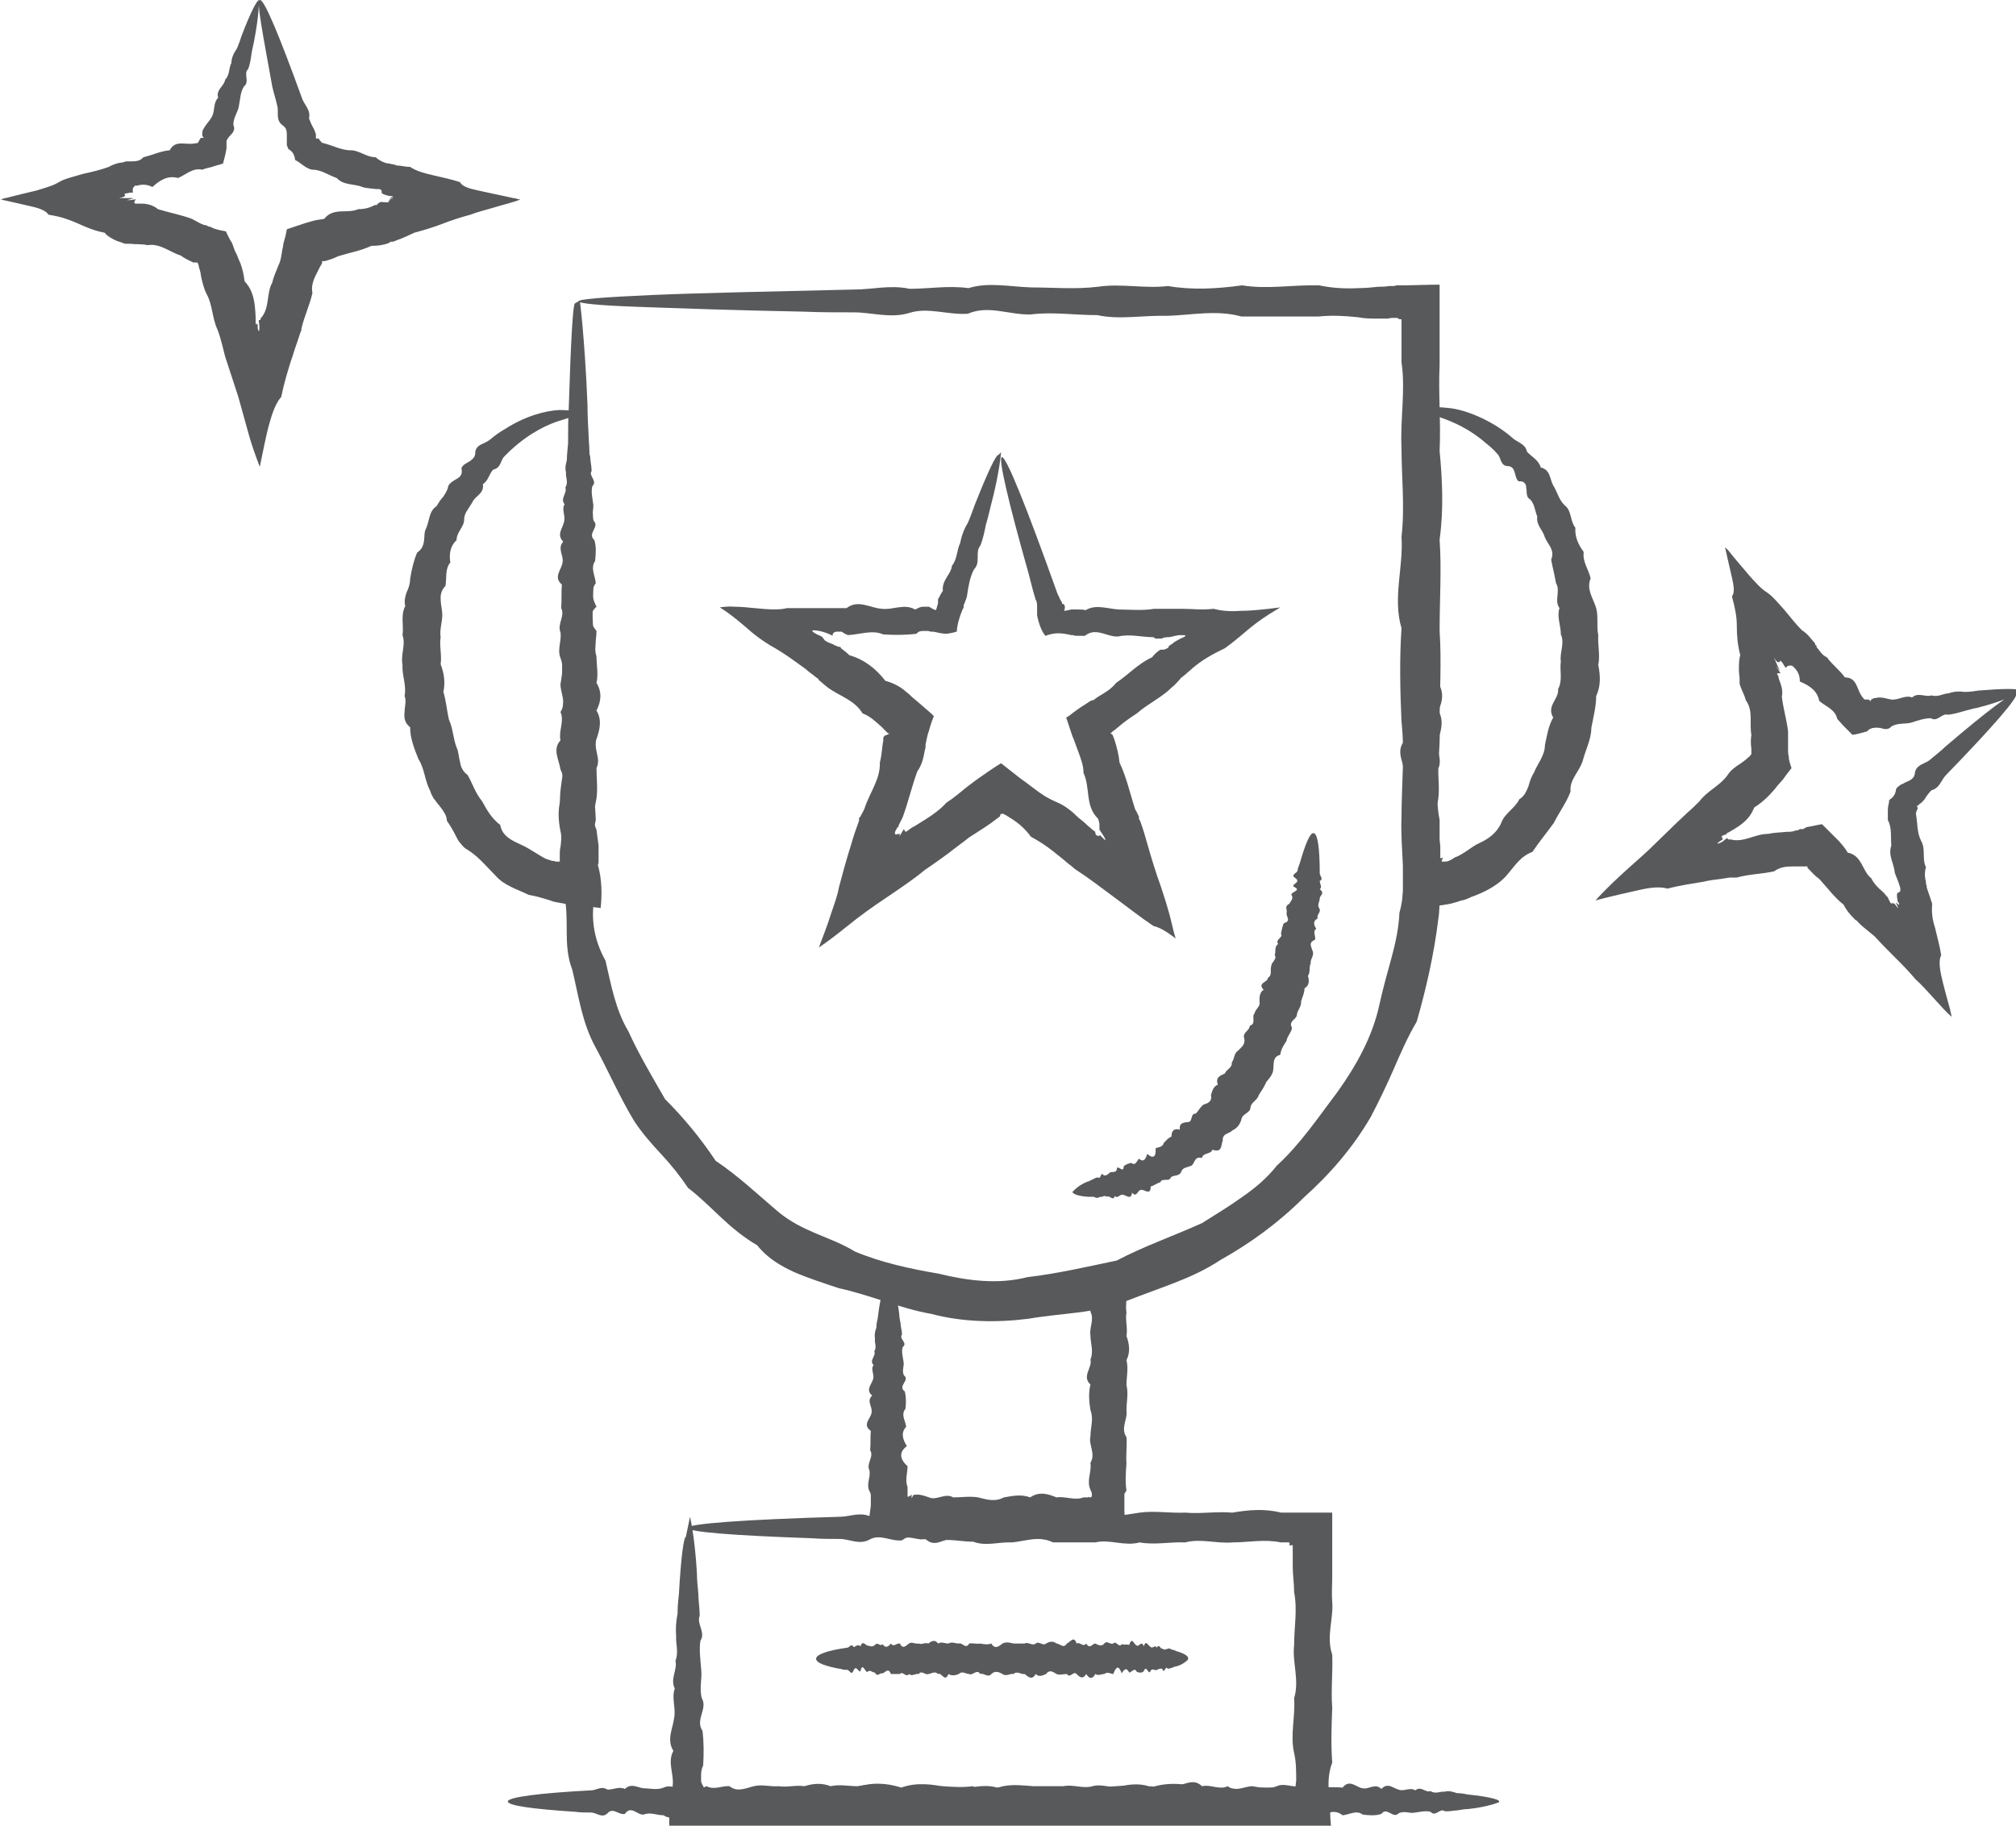 <?xml version="1.0" encoding="UTF-8"?>
<svg xmlns="http://www.w3.org/2000/svg" id="uuid-dc5ec213-2acf-4897-b2b6-bda96b257dcb" data-name="Layer 2" viewBox="0 0 29.1 26.36">
  <g id="uuid-d3b17d3d-fa4e-4a57-8d50-590a4415a530" data-name="Layer 1">
    <g>
      <path d="M8.37,4.34s.07.53.11,1.5c0,.16.01.33.02.52.01.19.02.38.02.59-.05.21.09.43.02.66-.02.23,0,.47.02.72.02.25-.03.51.01.79.09.27-.1.56.01.85.03.29.02.59.01.91-.07.31,0,.63.01.96-.04.17-.05.33-.05.5,0,.17.03.34.06.51-.1.34-.05.7.13,1.02.08.34.14.7.33,1.02.15.33.34.65.53.98.27.27.51.56.73.89.33.22.61.49.92.75.16.13.34.22.53.3.19.08.38.15.56.26.38.16.8.25,1.21.32.41.1.85.16,1.28.05.43-.05.86-.15,1.29-.24.4-.21.81-.35,1.23-.54.19-.12.39-.24.57-.37.19-.13.37-.28.51-.46.34-.31.6-.7.88-1.07.27-.38.5-.79.6-1.25.05-.23.11-.44.17-.66.06-.22.11-.44.12-.67.03-.11.05-.22.05-.34,0-.06,0-.11,0-.17,0-.06,0-.12,0-.17-.01-.23-.03-.47-.02-.7,0-.46.05-.92,0-1.38-.02-.45-.03-.91,0-1.35-.13-.44.03-.88,0-1.32.05-.43,0-.86,0-1.28-.02-.42.06-.84,0-1.24,0-.15,0-.3,0-.45v-.11s0-.02,0-.02c0-.01,0-.03,0-.04-.02,0-.04,0-.06-.02h0s-.02,0-.02,0h-.04s-.05,0-.07.01c-.05,0-.1,0-.15,0-.1,0-.19,0-.29-.02-.19-.02-.38-.03-.57-.01-.38,0-.75,0-1.11,0-.36-.1-.72-.02-1.07-.01-.35-.01-.69.06-1.01-.01-.33,0-.65-.05-.96-.01-.31.01-.61-.14-.91-.01-.29.02-.58-.1-.85-.01-.27.08-.54-.01-.79-.01-.25,0-.49,0-.72-.01-1.04-.02-1.85-.05-2.41-.07-.56-.02-.85-.05-.85-.08,0-.03.37-.06,1.05-.09.68-.03,1.68-.05,2.94-.08.25,0,.51-.07.79-.01.27,0,.56-.05.85-.01.29-.09.59-.02.91-.01.31,0,.63.03.96-.01.33-.05.67.03,1.01-.01.35.06.7.04,1.07-.01.36.06.73-.01,1.11,0,.19.04.38.05.57.04.1,0,.19-.01.29-.02.05,0,.1,0,.15-.01h.07s.04-.01.04-.01h.02s.03,0,.03,0c.19,0,.38-.01.57-.01,0,.13,0,.26,0,.4,0,.1,0,.21,0,.31,0,.15,0,.3,0,.45-.02.41.02.82,0,1.24.04.42.06.85,0,1.28.03.43,0,.87,0,1.32.03.44,0,.89,0,1.35.02.46-.09.92,0,1.38,0,.23,0,.47,0,.7v.18s0,.19,0,.19c0,.12,0,.25-.02.37-.06.49-.17.98-.31,1.47-.13.22-.23.45-.33.68-.1.23-.21.46-.33.69-.26.45-.6.84-.97,1.17-.36.36-.77.66-1.2.9-.21.14-.43.24-.66.33-.23.09-.46.17-.69.26-.23.09-.47.14-.71.17-.24.03-.48.05-.71.09-.47.06-.96.05-1.41-.07-.23-.04-.45-.11-.67-.18-.22-.07-.43-.14-.66-.19-.21-.07-.43-.14-.64-.23-.2-.09-.4-.21-.54-.39-.19-.11-.36-.25-.52-.4-.16-.15-.31-.3-.48-.43-.12-.18-.25-.34-.39-.49-.14-.15-.28-.31-.39-.48-.21-.35-.37-.72-.56-1.07-.19-.35-.24-.74-.33-1.11-.07-.18-.08-.37-.08-.55,0-.19,0-.37-.04-.55,0-.18,0-.35,0-.52,0-.17,0-.34,0-.5-.13-.33,0-.65.01-.96.02-.31-.08-.61.01-.91-.1-.29-.01-.58.01-.85.03-.27-.04-.53.01-.79-.07-.25.04-.49.01-.72.04-.23,0-.45,0-.66-.02-.21-.01-.4.01-.59,0-.19,0-.36.01-.52.03-.97.06-1.5.09-1.5Z" style="fill: #58595b;"></path>
      <path d="M20.54,5.93s.07.18.1.5c0,.05.01.11.02.17,0,.06.02.13.02.2-.05.07.09.14.01.22-.02.08,0,.16.01.24.02.08-.03.17.01.26.09.09-.1.18.01.28.03.1.02.2.01.3-.07.1,0,.21.01.32-.08.11-.05.22.01.34-.12.11-.1.23.01.35,0,.12-.04.24,0,.37,0,.13.03.25,0,.38.08.13.07.26,0,.4.08.13.05.27,0,.41-.05.14.07.28,0,.43,0,.14.02.29,0,.44-.03.15-.07.3,0,.45.01.08.02.15.03.23,0,.04,0,.08,0,.11,0,.02,0,.04,0,.06,0,0,0,0,0,0h0s0,0,0,0h0c.06,0,.06-.02.04,0-.01.01-.02.03-.02.05.01,0,.02,0,.04,0,0,0,0,0,.01,0,.01,0,.03,0,.05-.01.03-.01.06-.03.09-.05.06-.02.12-.06.18-.1.06-.04.11-.08.18-.11.13-.06.25-.15.31-.29.05-.14.2-.21.26-.34.07-.04.1-.11.13-.18.02-.07.04-.14.08-.2.05-.13.16-.25.16-.4.03-.14.05-.28.12-.4-.05-.08-.03-.15,0-.21.03-.06.08-.13.07-.2.07-.13.02-.27.04-.4-.02-.13.06-.26,0-.39,0-.13-.06-.25-.02-.38-.08-.11.02-.25-.05-.36-.02-.12-.05-.23-.07-.34.06-.14-.05-.22-.09-.32-.03-.11-.13-.18-.11-.3-.04-.1-.04-.21-.13-.27-.03-.04-.02-.1-.03-.15,0-.05-.03-.1-.11-.09-.07-.06-.03-.21-.15-.22-.12,0-.1-.13-.16-.18-.05-.06-.11-.11-.16-.15-.24-.21-.48-.31-.65-.37-.17-.06-.27-.07-.27-.1,0-.03.12-.07.37-.04.12.01.27.05.43.12.16.07.34.17.51.32.07.06.18.08.2.19.06.07.17.12.2.23.14.03.13.17.18.26.06.09.08.21.17.29.1.08.07.22.15.32-.01.13.04.24.12.35-.02.14.07.25.1.38-.06.15.02.26.07.4.05.13.01.28.04.42-.01.14.03.29,0,.43.03.15.04.3-.03.45,0,.15-.04.3-.07.46,0,.16-.08.31-.12.46-.02.08-.07.15-.11.22-.04.07-.08.14-.07.24-.06.16-.16.29-.24.45-.1.14-.21.27-.31.42-.19.07-.27.23-.4.37-.13.13-.31.22-.48.28-.04.02-.09.04-.13.05-.02,0-.04.01-.07.02-.04.01-.07.02-.11.03-.15.03-.29.04-.42.04-.05,0-.1,0-.14.01-.05,0-.1,0-.13,0,0-.1.01-.21.02-.3,0-.1,0-.19,0-.28,0-.02,0-.04,0-.05,0-.02,0-.03,0-.05,0-.02,0-.04,0-.06,0-.04,0-.08.01-.11.01-.08.02-.15,0-.23-.03-.15-.04-.3,0-.45,0-.15.08-.29,0-.44-.02-.14-.12-.29,0-.43-.03-.14.06-.28,0-.41.1-.14,0-.27,0-.4.02-.13.05-.26,0-.38-.04-.13.03-.25,0-.37-.05-.12.07-.24.01-.35.01-.12,0-.23.01-.34-.13-.11,0-.22.01-.32.02-.1-.08-.2.01-.3-.1-.1-.01-.19.01-.28.03-.09-.04-.18.01-.26-.07-.08.04-.16.01-.24.05-.08,0-.15.01-.22-.02-.07,0-.13.02-.2,0-.06.01-.12.02-.17.03-.32.07-.5.1-.5Z" style="fill: #58595b;"></path>
      <path d="M12.88,18.56s.07.14.1.41c0,.04.01.09.02.14,0,.05.02.1.02.16-.05.06.09.12.01.18-.02.06,0,.13.01.2.02.07-.03.14.01.21.09.07-.1.15.01.23.02.08.02.16.01.25-.07.09,0,.17.01.26-.08.09-.05.18.01.28-.12.09-.1.19.01.29,0,.1-.04.2,0,.3,0,.03,0,.05,0,.08h0s0,.01,0,.01h0s0,.01,0,.01c0,.01,0,.02,0,.04.03,0,.04-.02.05-.02.03-.02,0,0,.01.04.03-.04,0-.05.08-.05.06,0,.11.02.17.04.11.05.23-.07.35,0,.12,0,.24-.02.36,0,.12.03.24.07.37,0,.12-.02.25-.05.38,0,.13-.09.26-.05.38,0,.13-.02.26.05.39,0,.02,0,.03,0,.05,0,0,0,0,0,.01,0,0,0,0,0,0,0,0,0,0-.01.03,0h0s.03,0,.03-.02c0,0,0-.02,0-.02,0,0,0,0,0,0v-.02s-.01-.03-.02-.05c-.06-.13.02-.26,0-.39.08-.13-.03-.26,0-.38,0-.13.05-.25,0-.38-.02-.12-.03-.25,0-.37-.13-.12.03-.24,0-.36.05-.12,0-.23,0-.35-.02-.11.06-.23,0-.34.01-.11-.04-.22,0-.33,0-.01-.01-.02-.01-.03.09.09.17.17.26.26-.05.01-.1,0-.14-.02-.01,0-.02,0-.04,0h-.02s-.01,0-.01,0c0,0,0,0,0,0,0,0,0,0-.01.01-.11.02-.21.05-.31.05-.12-.08-.2.01-.3.03-.1,0-.19.07-.29.02-.09,0-.19-.04-.27,0-.09.02-.17-.14-.25,0-.08.02-.16-.11-.24-.02-.08.08-.15-.02-.22-.03-.07-.01-.14-.02-.2-.03-.14-.03-.27-.06-.38-.09-.05-.02-.1-.03-.15-.05-.04-.01-.09-.03-.11-.04-.04,0-.07-.01-.09-.02-.03,0-.05-.01-.07-.02-.04-.01-.06-.03-.06-.04,0-.02.02-.03.07-.04.02,0,.05-.01.09-.02.02,0,.03,0,.06-.01.01,0,.03,0,.04,0,.01,0,.03,0,.04,0,.09,0,.2.02.34.02.13,0,.28.02.45.02.07,0,.14-.06.21,0,.07,0,.15-.05.22,0,.08-.09.16-.02.24-.02.08,0,.17.02.25-.02.08-.06.18.01.26-.04.1.04.19.02.28-.05.1.04.19-.05.28-.07,0,0,.04.01.06.01.02,0,.04,0,.06.01h.02s.01,0,.02,0c.01,0,.02,0,.04,0,.05,0,.09-.02.14-.04l.14-.05.1.3v.03c.04.11,0,.22.02.33-.02.11.02.22,0,.34.04.11.06.23,0,.35.03.12,0,.24,0,.36.03.12,0,.24,0,.37.02.12-.09.25,0,.38.01.13-.01.25,0,.38-.01.13-.02.26,0,.39-.01.02-.02.03-.03.05,0,0,0,.02,0,.02,0,.02,0,.03,0,.04,0,.06,0,.11,0,.17,0,.12.03.25.05.39v.02c-.11.01-.23.01-.36.01-.06,0-.12,0-.19,0h-.09s-.05,0-.05,0c-.13,0-.26,0-.39,0-.13.03-.26-.04-.38,0-.13.04-.25-.04-.38,0-.12.03-.25.04-.37,0-.12,0-.24-.08-.36,0-.12.02-.23.12-.35,0-.13.03-.19-.06-.43,0-.06-.03-.11-.04-.17-.04-.06,0-.13,0-.2.02,0-.05-.02-.11-.02-.17,0-.1.02-.2.03-.29,0-.02,0-.04,0-.07v-.05s0-.01,0-.01c0-.03,0-.05-.02-.08-.05-.1.02-.2,0-.3-.05-.1.07-.2.01-.29.01-.09,0-.19.01-.28-.13-.09,0-.18.01-.26.02-.09-.08-.17.01-.25-.1-.08-.01-.16.01-.23.03-.07-.04-.15.01-.21-.07-.07.04-.13.01-.2.04-.06,0-.12.01-.18-.01-.06,0-.11.02-.16,0-.05.01-.1.02-.14.03-.26.07-.41.1-.41Z" style="fill: #58595b;"></path>
      <path d="M9.96,21.9s.07.29.1.82c0,.09.01.18.02.29,0,.1.02.21.02.32-.05.11.09.24.01.36-.02.13,0,.26.01.4.02.14-.03.28.01.43.09.15-.1.31.01.47.02.16.02.33.01.5-.02.04-.03.09-.03.13,0,.02,0,.04,0,.06,0,0,0,.01,0,.01h0s0,.02,0,.02c0,.04.03.07.04.1h0s.05.06.1.05c.01,0,.02,0,.04,0,.02,0,.05,0,.07-.01.05-.01.09-.02.14-.04.19.12.39.1.59,0,.2,0,.4.04.61,0,.21,0,.42-.03.64,0,.22-.08.44-.07.66,0,.22-.08.45-.05.68,0,.23.05.47-.07.7,0,.24,0,.48-.02.72,0,.24.03.49.07.74,0,.25-.02.5-.05.76,0,.26-.09.51-.05.77,0,.26-.01.52.05.79,0,.13,0,.27,0,.4,0,.09,0,.07,0,.08,0,0,0,.02,0,.03.01h0s.01-.01.02-.02c0-.02,0,0,.01-.09,0-.13,0-.27-.03-.4-.06-.26.02-.53,0-.79.08-.26-.03-.52,0-.77,0-.26.05-.51,0-.76,0-.13-.02-.25-.02-.37,0-.06,0-.12,0-.19,0-.03,0-.06,0-.09,0,0,0-.02,0-.02h0s0-.01,0-.01c-.05,0-.05.01-.05,0,0,0,.01-.02,0-.04,0,0,0,0,0,0,0,0,0,0,0,0h0s0,0-.01,0c-.04,0-.08,0-.11,0-.24-.05-.47,0-.7,0-.23.02-.46-.06-.68,0-.22-.01-.44.04-.66,0-.22.06-.43-.05-.64,0-.21,0-.41,0-.61,0-.2-.1-.39-.02-.59,0-.19-.01-.38.06-.56-.01-.18,0-.36-.05-.53-.01-.17.01-.34-.14-.5-.01-.16.02-.32-.1-.47-.01-.15.08-.29-.01-.43-.01-.14,0-.27,0-.4-.01-1.14-.04-1.79-.09-1.79-.15,0-.06.81-.12,2.19-.16.14,0,.28-.07.43-.01.15,0,.31-.05.47-.01.16-.09.33-.02.5-.01.17,0,.35.03.53-.01.18-.05.37.03.56-.01.19.06.39.04.59-.01.2.06.4-.01.61,0,.21.09.42.03.64,0,.22-.03.44.01.66,0,.22.02.45-.02.68,0,.23-.04.47-.06.7,0,.04,0,.08,0,.11,0h.04s.05,0,.05,0h.11c.14,0,.29,0,.43,0,0,.16,0,.33,0,.49,0,.05,0,.1,0,.15,0,.03,0,.06,0,.09,0,.06,0,.12,0,.19,0,.12-.01.25,0,.37.02.25-.09.5,0,.76.01.26-.02.51,0,.77-.01.26-.02.52,0,.79-.05.13-.06.27-.05.4,0,.1.01.2.02.31,0,.13.02.26.03.39h0c-.12,0-.25.01-.37.01-.12,0-.28,0-.32,0-.13,0-.27,0-.4-.02-.26,0-.53,0-.79,0-.26.03-.52-.04-.77,0-.26.04-.51-.04-.76,0-.25.03-.5.04-.74,0-.24,0-.49-.09-.72,0-.24.02-.47.12-.7,0-.23.03-.46-.06-.68,0-.22-.09-.44,0-.66,0-.22-.02-.43-.05-.64,0-.21.05-.41-.02-.61,0-.2.05-.39-.07-.59-.01-.05,0-.09,0-.14,0-.06,0-.12,0-.18,0-.15,0-.31,0-.45,0h0c-.03-.06-.05-.13-.05-.21,0-.08,0-.16,0-.24v-.06s.01-.03.01-.03h0s0-.02,0-.02c0-.02.01-.04.02-.06.01-.04.02-.09.02-.13.02-.17-.08-.34.01-.5-.1-.16-.01-.32.01-.47.03-.15-.04-.29.01-.43-.07-.14.04-.27.01-.4.05-.13,0-.25.01-.36-.01-.11,0-.22.02-.32,0-.1.01-.2.02-.29.03-.53.07-.82.1-.82Z" style="fill: #58595b;"></path>
      <path d="M15.5,17.19s.07-.08.2-.13c.02,0,.04-.02.07-.03.02-.01.05-.03.08-.03.04.04.04-.1.08-.03.03.01.06-.01.09-.04.03-.02.08.01.1-.04,0-.1.1.07.1-.05.03-.03.07-.04.11-.05.06.05.08-.03.11-.06.07.06.1,0,.12-.07.09.08.13.04.12-.08.04-.02.1-.01.12-.08.02-.02.04-.04.05-.05.02-.02.04-.03.06-.04,0-.09.04-.12.12-.1-.01-.1.05-.1.12-.11.07,0,.03-.13.11-.12.04-.04.06-.09.11-.13.06-.02.13-.04.11-.14.02-.06.03-.12.1-.15-.04-.1.03-.13.1-.16.02-.06.11-.08.1-.16.04-.05.03-.13.09-.17.05-.05.11-.09.09-.18-.03-.08.08-.11.08-.18.1-.03.02-.13.07-.18.01-.06.09-.1.07-.17,0-.06,0-.13.06-.17-.1-.1.07-.11.06-.17.07-.04.03-.12.05-.17,0-.06.09-.1.05-.16.02-.05-.01-.12.05-.16-.05-.07.08-.09.04-.15.01-.05.02-.1.04-.15.11-.03.04-.09.04-.14.02-.05-.04-.1.04-.14.02-.04.07-.08.03-.13,0-.05.16-.06.03-.12-.02-.04.11-.06.03-.12-.08-.05.02-.07.03-.11,0-.03.02-.07.03-.1.08-.28.15-.45.2-.44.06,0,.09.22.09.58,0,.04.06.08,0,.11,0,.04.04.09,0,.12.08.06,0,.09,0,.13,0,.05-.04.09-.01.14.04.06-.04.09-.02.15-.07.04-.06.09-.02.15-.06.04,0,.11-.02.16-.1.04-.05.1-.03.17.02.06-.04.11-.03.17-.03.05,0,.12-.04.18.02.07.02.14-.05.18,0,.07-.03.12-.05.19.01.07-.05.12-.06.19,0,.07-.13.09-.07.19-.01.07-.07.12-.08.19-.04.06-.08.12-.09.2-.11.03-.09.11-.1.2,0,.08-.06.14-.1.19-.03.07-.07.13-.11.19-.02.08-.11.1-.12.18,0,.08-.12.09-.13.17-.02.07-.06.13-.13.16-.04.05-.15.04-.14.15-.03.06,0,.18-.15.13-.02.07-.14.04-.15.12-.11-.03-.1.07-.15.11-.03.01-.06.02-.09.03-.03.01-.05.03-.06.06-.03.07-.11.04-.15.08-.02.07-.13,0-.15.07-.05.01-.09.05-.14.06,0,.14-.09.04-.14.05-.05,0-.06.12-.13.04-.01.11-.08.04-.13.03-.05-.01-.07.06-.12.02-.02.08-.08-.02-.11.01-.04-.03-.07.01-.1,0-.03.02-.06.02-.09,0-.03,0-.05,0-.08,0-.15-.01-.22-.04-.23-.07Z" style="fill: #58595b;"></path>
      <path d="M17.15,23.96s-.06.07-.17.1c-.02,0-.04.01-.06.02-.02,0-.04.02-.07.01-.02-.05-.05.09-.07.01-.03-.02-.05,0-.08.01-.03.02-.06-.03-.09.01-.03.09-.06-.1-.1.01-.03.03-.07.02-.1.01-.03-.07-.07,0-.11.01-.04-.08-.07-.05-.11.01-.04-.12-.08-.1-.12.01-.04,0-.08-.04-.13,0-.04,0-.09.03-.13,0-.04.08-.09.07-.13,0-.05.08-.09.05-.14,0-.05-.05-.09.07-.14,0-.05,0-.1.02-.15,0-.05-.03-.1-.07-.15,0-.05.02-.1.05-.15,0-.05.09-.1.05-.16,0-.05.01-.11-.05-.16,0-.05-.01-.11.04-.16,0-.05-.03-.11-.05-.16,0-.05.06-.11-.02-.16,0-.05-.08-.11.03-.16,0-.05,0-.1-.05-.15,0-.05.02-.1.03-.15,0-.05.13-.1-.03-.15,0-.05-.05-.1,0-.14,0-.05.02-.09-.06-.14,0-.05-.01-.09.04-.14,0-.04.06-.09-.05-.13,0-.04,0-.08,0-.13,0-.04-.1-.08-.02-.12-.01-.04-.01-.08.06-.11-.01-.04,0-.07-.05-.11-.01-.03.01-.07-.15-.1-.01-.03.02-.06-.1-.1-.01-.03.08-.06-.01-.09-.01-.03,0-.06,0-.08-.01-.23-.04-.37-.09-.37-.15,0-.06.16-.12.45-.16.03,0,.06-.07.09-.01.03,0,.06-.05.1-.01.03-.09.07-.02.1-.01.03,0,.07.03.11-.01.04-.05.07.03.11-.01.04.06.08.04.12-.01.04.06.08-.01.13,0,.04.09.09.03.13,0,.04-.03.09.01.14,0,.05.02.09-.02.14,0,.05-.04.1-.06.14,0,.05-.03.1,0,.15,0,.05-.03.1,0,.15,0,.05-.02.1.09.15,0,.05-.01.1.01.16,0,.05.01.11.02.16,0,.05.09.11.04.16,0,.06-.03.11-.01.16,0,.05,0,.11,0,.16,0,.05-.03.11.04.16,0,.05-.04.1.04.15,0,.05-.03.1-.04.15,0,.05,0,.1.08.15,0,.05-.02.1-.12.14,0,.05-.03.09.06.14,0,.05.09.09,0,.13,0,.04.02.09.05.13,0,.04-.05.08.02.13,0,.04-.05.08.07.12.01.04.01.08,0,.11.01.04-.13.07,0,.11.01.03.02.07-.08.1.01.03-.1.06-.01.1.01.03.03.06-.04.09.01.03-.07.06.04.08.01.03.04.05,0,.07.01.02-.02.05,0,.07.01.02,0,.04.01.06.02.11.03.17.07.17.1Z" style="fill: #58595b;"></path>
      <path d="M21.64,26.02s-.16.07-.45.1c-.05,0-.1.01-.16.02-.06,0-.11.02-.18.01-.06-.05-.13.09-.2.01-.07-.02-.14,0-.22.01-.08.02-.15-.03-.24.01-.08.09-.17-.1-.25.01-.09.03-.18.02-.27.01-.09-.07-.19,0-.29.01-.1-.08-.2-.05-.3.01-.1-.12-.21-.1-.32.01-.11,0-.22-.04-.33,0-.11,0-.23.03-.35,0-.12.08-.24.07-.36,0-.12.08-.25.05-.37,0-.13-.05-.25.07-.38,0-.13,0-.26.02-.39,0-.13-.03-.27-.07-.4,0-.14.02-.27.05-.41,0-.14.09-.28.05-.42,0-.14.01-.29-.05-.43,0-.14-.01-.29.04-.44,0-.15-.03-.29-.05-.44,0-.14.06-.29-.02-.43,0-.14-.08-.28.03-.42,0-.14,0-.28-.05-.41,0-.14.02-.27.03-.4,0-.13.13-.26-.03-.39,0-.13-.05-.26,0-.38,0-.13.02-.25-.06-.37,0-.12-.01-.24.04-.36,0-.12.06-.23-.05-.35,0-.11,0-.22,0-.33,0-.11-.1-.22-.02-.32-.01-.1-.01-.21.06-.3-.01-.1,0-.19-.05-.29-.01-.09.01-.18-.14-.27-.01-.09.02-.17-.1-.25-.01-.08.08-.16-.01-.24-.01-.08,0-.15,0-.22-.01-.62-.04-.98-.09-.98-.15,0-.06.44-.12,1.2-.16.08,0,.15-.07.24-.01.08,0,.17-.05.25-.01.09-.09.18-.02.27-.01.09,0,.19.03.29-.01.1-.05.2.03.3-.01.1.06.21.04.32-.01.11.06.22-.01.33,0,.11.09.23.03.35,0,.12-.03.24.01.36,0,.12.02.25-.02.37,0,.13-.04.25-.05.38,0,.13-.03.26,0,.39,0,.13-.03.27,0,.4,0,.14-.02.27.09.41,0,.14-.01.28.01.42,0,.14.01.29.02.43,0,.14.09.29.04.44,0,.15-.03.29-.01.44,0,.14,0,.29,0,.43,0,.14-.03.28.04.42,0,.14-.04.28.04.41,0,.14-.03.27-.04.4,0,.13,0,.26.08.39,0,.13-.02.26-.12.38,0,.13-.03.25.06.37,0,.12.09.24,0,.36,0,.12.02.23.05.35,0,.11-.05.22.02.33,0,.11-.05.22.07.32.01.1.01.21,0,.3.01.1-.13.2,0,.29.01.09.02.18-.08.27.01.09-.1.17-.01.25.01.08.03.16-.04.24.01.08-.07.15.04.22.01.07.05.14,0,.2.01.06-.02.12,0,.18.02.06,0,.11.01.16.02.29.03.45.07.45.1Z" style="fill: #58595b;"></path>
      <path d="M8.4,5.93s.07.18.1.5c0,.05,0,.11.02.17,0,.06.02.13.02.2-.05.07.09.14.01.22-.02.08,0,.16.01.24.02.08-.03.17.01.26.09.09-.1.18.01.28.03.1.02.2.01.3-.07.1,0,.21.01.32-.08.11-.05.22.01.34-.12.11-.1.23,0,.35,0,.12-.04.24,0,.37,0,.13.03.25,0,.38.08.13.07.26,0,.4.08.13.05.27,0,.41-.05.14.07.28,0,.42,0,.14.02.29,0,.44-.03.15-.07.3,0,.45.01.08.02.15.03.23,0,.04,0,.08,0,.12,0,.02,0,.04,0,.06,0,0,0,.01,0,.02v.03s0,.03-.01.05c.06.2.06.44.04.62-.1-.01-.21-.03-.31-.05-.03,0-.07,0-.1,0-.03,0-.07,0-.1-.01l-.11-.02s-.07-.01-.11-.03l-.1-.03s-.04-.01-.07-.02c-.04-.01-.09-.02-.14-.03-.16-.08-.35-.13-.48-.28-.13-.13-.24-.27-.4-.37-.04-.02-.07-.05-.1-.09-.03-.03-.05-.07-.07-.11-.04-.08-.08-.15-.13-.22,0-.05-.02-.09-.04-.12-.02-.04-.05-.07-.07-.1-.03-.03-.05-.07-.08-.1-.02-.04-.04-.07-.05-.11-.08-.15-.08-.32-.17-.46-.06-.15-.12-.3-.12-.46-.08-.06-.09-.14-.08-.22,0-.08.03-.16,0-.23.03-.16-.04-.3-.03-.45-.03-.15.05-.29,0-.43.02-.14-.03-.29.04-.42-.02-.07,0-.14.02-.2.03-.06.05-.13.05-.19.02-.13.05-.26.1-.38.07-.05.09-.1.1-.17.01-.06,0-.13.03-.18.05-.11.04-.25.15-.32.03-.05.06-.1.1-.14.03-.05.06-.09.07-.15.02-.05.08-.08.13-.11.05-.03.08-.07.06-.15.02-.05.07-.07.12-.1.04-.03.08-.06.08-.12,0-.06.04-.1.08-.12.04-.02.09-.04.13-.07.07-.06.14-.11.21-.15.31-.2.6-.27.79-.28.19,0,.3.03.29.05,0,.03-.12.05-.33.12-.2.07-.48.22-.75.5-.03.03-.04.07-.06.11-.02.04-.05.07-.1.08-.06.06-.07.16-.15.21.02.13-.09.16-.14.24-.02.04-.05.08-.08.13-.03.04-.05.09-.05.14,0,.11-.11.18-.11.3-.09.08-.11.2-.09.32-.08.1-.05.23-.07.34-.05.05-.07.11-.07.17,0,.06.01.13.02.19.02.13-.04.25-.02.38-.02.13.02.26,0,.39.05.13.07.26.04.4.04.13.05.27.08.4.06.13.06.27.11.4.03.06.03.14.05.21.01.07.04.14.11.19.07.12.11.26.21.38.07.13.14.25.26.34.03.17.18.23.31.29.13.06.23.14.35.2.03.01.06.02.09.03.02,0,.03,0,.05.01h0s0,0,0,0h.03s0,0,.01,0c0,0,.01,0,.02,0,0,0,0-.02,0-.03h0s0,0,0,0c0,0,0,0,0,0,0-.02,0-.04,0-.06,0-.04,0-.08.01-.12.01-.08.02-.15,0-.23-.03-.15-.04-.3,0-.45,0-.15.08-.29,0-.44-.02-.14-.12-.29,0-.42-.03-.14.06-.28,0-.41.09-.14,0-.27,0-.4.02-.13.05-.26,0-.38-.05-.13.02-.25,0-.37-.05-.12.07-.24.01-.35.01-.12,0-.23.01-.34-.13-.11,0-.22.01-.32.02-.1-.08-.2.01-.3-.1-.1-.01-.19.01-.28.03-.09-.04-.18.01-.26-.07-.08.04-.16.01-.24.05-.08,0-.15.01-.22-.02-.07,0-.13.02-.2,0-.06.01-.12.02-.17.03-.32.07-.5.1-.5Z" style="fill: #58595b;"></path>
      <path d="M14.45,6.53s-.02.29-.15.78c-.02.08-.04.17-.07.27-.02.1-.04.2-.08.3-.08.09.01.24-.09.34-.06.11-.08.24-.1.37,0,.03-.02.07-.03.1l-.02.05v.03s-.02.04-.02.04c-.04.1-.07.19-.08.31h0s-.1.03-.16.03c-.06,0-.12-.02-.18-.03h-.04s-.03-.01-.03-.01c-.02,0-.04,0-.06,0-.04,0-.08,0-.11.04-.15.02-.31.02-.48.01-.16-.07-.33,0-.51.01-.02-.01-.05-.02-.06-.03,0,0-.02-.01-.03-.02-.02,0-.05,0-.07,0-.04,0-.07.03-.06.06-.11-.06-.23-.08-.27-.08-.05,0-.03.03.11.09h0s.03.03.04.05c.02.02.06.04.12.06.03.02.06.03.09.04,0,0,.01,0,.02,0h0s.01.02.01.02c.04.03.08.06.12.1.21.06.38.19.52.37.11.03.21.08.29.15.02.02.04.03.06.05l.03.03.06.05c.08.07.15.13.22.19.01.01.03.03.04.04-.04.09-.06.18-.09.27-.01.04-.02.09-.03.14,0,.01,0,.02,0,.02v.02s-.01.04-.01.04c-.02.11-.04.21-.11.31-.08.22-.13.44-.21.66l-.04.08-.02.04v.02s-.01,0-.01,0c-.01.01-.02.03-.03.05-.02.03-.02.08.03.05.01.01.04-.01.03,0,0,0,0,.01-.01.04.07-.11.07-.12.07-.11,0,0,0,.03.03.04h0s0,0,0,0l.04-.03s.05-.04.08-.05c.05-.03.11-.07.16-.1.11-.07.21-.14.3-.24.11-.07.2-.15.3-.23l.08-.06.04-.03.07-.05c.1-.07.2-.14.3-.2h0c.09.07.19.15.28.22l.07.05.04.03s.05.04.08.06c.1.08.21.15.33.2.12.05.22.13.31.22.05.04.1.08.14.12.02.02.05.04.07.06l.04.03h0s0,0,0,0c0,0,0,0,0,0,0,.02,0,.04.02.05.01.01.03.01.03.01,0,0,.01-.01.02-.01,0,0,0,0,.02.02,0,0,.02.02.05.05,0,0,.01,0,0-.02,0-.01-.02-.04-.04-.07-.02-.03-.03-.05-.04-.06,0,0,0-.01,0-.02h0s0,0,0,0h0s0-.05,0-.05c0-.03-.01-.06-.02-.09-.19-.18-.11-.45-.21-.66,0-.11-.04-.21-.08-.32l-.03-.08s-.03-.09-.05-.13c-.03-.09-.06-.18-.09-.27l.05-.03c.07-.06.16-.12.24-.17l.06-.04s.01,0,.02-.01h.02s.07-.05.07-.05c.1-.06.19-.11.26-.2.18-.12.32-.28.52-.37.03-.04.07-.08.12-.11.01,0,.01,0,.02,0h0s.02,0,.02,0c.03,0,.09-.03.08-.05.02-.02.05-.03.07-.05.02-.02.05-.03.1-.06h0c.12-.05.07-.05,0-.05-.06,0-.14.03-.17.03-.03,0-.07,0-.1.02-.02,0-.03,0-.04,0,0,0-.01,0-.02,0,0,0,0,0-.01,0h-.02s-.02-.01-.03-.02c-.17,0-.34-.05-.51-.01-.16.01-.32-.14-.48-.01-.04,0-.08,0-.11,0-.02,0-.04,0-.06-.01h-.03s-.04-.01-.04-.01c-.11-.02-.19-.03-.33.02h0c-.06-.07-.1-.19-.12-.3v-.04s0-.02,0-.03c0-.02,0-.03,0-.05,0-.03,0-.07-.02-.1-.04-.13-.07-.25-.1-.37-.3-1.06-.44-1.67-.39-1.69.06-.02.35.7.8,1.96.01.03.03.06.04.09l.03.05v.02s.02,0,.02,0c.02.02.03.04.01.1h0s.07-.01.1-.02c0,0,0,0,.01,0h.03s.04,0,.06,0c.04,0,.08,0,.11.01.15-.09.31-.02.48-.01.16,0,.33.02.51-.01.01,0,.02,0,.03,0h.02s0,0,.02,0c.04,0,.07,0,.11,0,.08,0,.15,0,.22,0,.15,0,.28.02.46,0,.11.03.23.04.38.03.15,0,.34-.02.58-.05h0c-.22.13-.33.21-.44.3-.11.09-.22.19-.36.29-.21.1-.34.18-.47.29-.03.03-.06.05-.09.08l-.05.04s-.04.03-.04.04c-.04.04-.07.08-.11.11-.15.15-.35.24-.51.38-.09.06-.18.12-.26.19l-.06.05-.03.02h0s-.01.02-.03.02h0s.02.03.03.03h0s.02.05.03.08c.03.1.06.21.07.32.1.21.15.44.22.66.01.03.03.05.04.08l.02.04v.03s.02.04.02.04c.04.11.07.21.1.32.06.21.12.41.2.63.05.15.09.28.12.39s.05.22.09.35c-.13-.1-.23-.16-.32-.18-.18-.12-.37-.27-.56-.41-.19-.14-.37-.28-.57-.41l-.06-.05-.04-.03-.07-.06s-.1-.08-.15-.12c-.1-.08-.21-.15-.32-.21-.08-.11-.17-.19-.28-.26-.03-.02-.05-.03-.08-.05-.01,0-.03-.02-.04-.02,0,0,0,0-.01,0-.01,0-.03,0-.03.01h0s0,.02-.01.03c0,0,0,0,0,0l-.04.03-.08.06c-.1.07-.21.14-.32.21-.1.08-.2.15-.3.23-.11.08-.22.16-.34.24-.18.15-.38.28-.57.41-.18.12-.35.24-.56.41-.15.12-.28.22-.4.3.06-.16.12-.31.17-.47.05-.15.1-.28.12-.4.05-.19.11-.41.18-.63.03-.11.07-.22.11-.33v-.04s.02-.02.02-.02l.02-.04s.03-.05.04-.08c.07-.22.23-.42.22-.66.03-.11.03-.22.05-.32v-.04s.02-.03.02-.03c0,0,0,0,0,0,0,0,.02,0,.05-.02,0,0,.01,0,.02-.01-.02,0-.02,0-.03-.01h0s-.03-.03-.03-.03l-.06-.06c-.08-.07-.16-.15-.27-.19-.12-.2-.34-.25-.51-.38-.04-.03-.08-.07-.12-.1h0s-.01-.02-.01-.02l-.03-.02-.05-.04s-.07-.05-.1-.08c-.14-.1-.27-.2-.44-.3-.18-.1-.32-.21-.43-.31-.12-.1-.21-.18-.37-.28h0s.12-.02.21-.01c.09,0,.19.01.29.02.2.02.36.03.47,0,.16,0,.31,0,.46,0,.07,0,.15,0,.22,0,.04,0,.07,0,.11,0,.03,0,.05,0,.07,0,.17-.13.34,0,.51.01.16.02.32-.08.48.01.04-.02.08-.04.11-.04.02,0,.04,0,.06,0,0,0,.02,0,.03,0,0,0,0,0,0,0,.02.01.06.04.1.05h0s.02-.06.03-.1h0s0-.04,0-.04c0-.02,0-.03.02-.05.01-.03.03-.06.05-.09-.02-.15.12-.24.13-.36.08-.1.07-.23.12-.33.02-.11.06-.21.11-.29.04-.09.07-.18.1-.26.19-.48.31-.73.34-.72Z" style="fill: #58595b;"></path>
      <path d="M3.74,0s0,.22-.07.58c-.01.06-.03.13-.04.2-.01.07-.02.15-.05.22-.07.06.03.18-.06.25-.05.08-.05.17-.07.27-.01.1-.09.18-.08.29.03.06-.01.11-.05.15-.02.02-.04.05-.05.07,0,.01,0,.03,0,.04,0,.02,0,.04,0,.07-.01.07-.03.14-.05.22-.05.02-.11.03-.16.05-.05.01-.12.03-.14.04-.14-.03-.23.07-.35.12-.15-.04-.26.03-.37.13-.08-.04-.15-.04-.22-.02,0,0-.02,0-.02,0,0,0-.02,0-.02.01,0,0-.01.02-.02.02,0,.02-.01.04,0,.07-.02,0-.05,0-.08.01-.03,0-.06.01-.03.03-.01,0-.01.02-.02.02,0,0-.02.01-.07.02.02,0,.04,0,.06,0,.22,0,.15,0,.05.03.11,0,.13-.02.13-.01,0,0-.02.02-.02.04,0,.01,0,.02.02.02,0,0,.01,0,.02,0,0,0,0,0,.01,0h.02s.03,0,.03,0c.08,0,.17.02.24.08.16.05.33.08.49.14.06.03.12.07.18.09h.02s.04.02.04.02c.03,0,.05.02.08.03.06.02.11.03.17.04.03.06.05.11.09.17l.04.11.03.06s.03.08.05.12c.03.08.05.17.06.26.14.15.15.33.16.52v.02s0,0,0,0c0,0,0,0,0,0,0,0,0,0,0,0,0,0,0,0,0,.01,0,0,0,.02,0,.03,0,.02,0,.06.02.03,0,.03,0,.02.01.01,0,0,0-.02,0,.06h0s.01.05.02.04c0-.01.01-.05,0-.11-.01-.06,0-.05,0-.05,0,0,.01,0,.02,0,0,0,0,0,0,0,0,0,0,0,0,0h0s0,0,0,0v-.02c.14-.15.08-.36.17-.52.02-.09.06-.17.09-.25.02-.04.03-.08.04-.13,0-.02.01-.04.01-.06,0-.03.02-.08.02-.12.02-.07.04-.14.05-.21.06-.02.12-.04.18-.06l.09-.03.07-.02c.06-.02.13-.03.2-.04.13-.17.34-.07.49-.14.09,0,.17-.02.24-.06h.03s.01-.02.01-.02c0,0,.01,0,0,0h.01s.01-.02.03-.02c0-.01.03,0,.07,0,.04,0,.08,0,.04-.02.03,0,.03-.01.02-.02,0,0,0,0,.06-.01,0,0,.02,0,.03,0-.12,0-.08,0-.06-.02.03,0,.04-.02-.03-.02-.04-.01-.08-.02-.11-.04,0-.02,0-.04-.01-.05,0,0-.01,0-.02-.01h-.02s-.03,0-.03,0c-.07-.01-.14-.01-.2-.03-.12-.05-.27-.02-.37-.13-.12-.04-.22-.12-.35-.12-.03,0-.09-.03-.13-.06-.04-.03-.08-.06-.12-.08-.01-.07-.03-.12-.1-.16,0-.02-.02-.04-.02-.06,0-.01,0-.03,0-.04,0-.03,0-.06,0-.09,0-.06,0-.11-.06-.15-.11-.08-.05-.2-.08-.29-.02-.09-.05-.18-.07-.27C3.79.47,3.7.02,3.75,0c.06-.02.28.51.61,1.42.03.09.13.17.1.29.02.05.04.1.07.15.01.02.02.05.03.08,0,.01,0,.03,0,.04,0,0,0,.01,0,.02.04,0,.05,0,.05.02,0,0,.01.01.02.02.01.01,0,.02.05.03.12.03.23.09.36.1.14-.01.24.1.38.1.06.05.12.08.18.09h.02s.03.01.03.01c.03,0,.05.01.08.02.06,0,.12.02.19.02.09.06.2.09.33.12.13.03.27.06.39.1.03.06.12.09.26.12.14.03.32.07.51.11.03,0,.07.02.1.02-.09.04-.23.07-.36.11-.13.04-.26.07-.36.11-.15.04-.27.08-.4.13-.13.05-.26.09-.41.13-.06.03-.13.06-.2.09-.04.01-.07.03-.11.04h-.03s-.03.02-.03.02c-.08.03-.16.04-.25.04-.15.07-.32.1-.48.15-.06.03-.12.05-.19.07h-.02s0,0,0,0h0s-.01,0-.02,0c0,0,0,0,0,.02,0,0,0,0,0,0h0s0,0,0,0c0,.02-.02.04-.03.06-.02.04-.04.08-.06.12-.04.08-.07.17-.05.26-.04.18-.12.34-.16.52v.02s-.01.02-.01.02l-.02.06-.04.12c-.03.08-.05.16-.08.24-.05.16-.1.32-.14.52-.07.08-.12.2-.17.38-.05.17-.09.4-.14.63h0c-.05-.13-.11-.29-.16-.47-.05-.18-.1-.36-.15-.54-.05-.16-.11-.33-.16-.49-.03-.08-.05-.17-.07-.25-.02-.08-.04-.15-.07-.23-.08-.17-.07-.36-.16-.52-.04-.08-.06-.17-.08-.26,0-.04-.02-.09-.03-.13,0-.02-.01-.04-.02-.06,0,0,0,0-.01,0,0,0-.01,0-.02,0h-.01s0,0,0,0c0,0,0,0,0,0h-.02c-.06-.03-.13-.06-.18-.1-.16-.05-.3-.18-.48-.15-.08-.02-.17-.01-.25-.02-.01,0-.02,0-.03,0h-.02s-.02,0-.02,0c-.04-.01-.08-.03-.12-.04-.07-.03-.14-.07-.18-.12-.16-.03-.29-.09-.4-.14-.12-.05-.22-.09-.41-.12-.03-.05-.11-.09-.25-.12-.13-.03-.3-.07-.44-.1.02,0,.04-.02.07-.02.16-.04.32-.08.45-.11.13-.04.24-.07.32-.12.08-.05.22-.08.35-.12.14-.03.26-.06.37-.1.05-.03.11-.05.16-.06.03,0,.06-.01.09-.02,0,0,.02,0,.02,0h.01s.03,0,.03,0c.07,0,.14,0,.19-.06.13-.03.25-.09.38-.1.08-.16.24-.07.36-.1.05,0,.05-.01.06-.03,0-.01.01-.02.02-.03,0-.02,0-.02.05-.02,0-.01-.02-.02-.02-.03,0-.02,0-.03,0-.04,0-.03.01-.05.03-.08.03-.05.07-.09.1-.14.06-.09.02-.21.1-.29-.04-.11.09-.17.1-.26.07-.07.05-.17.09-.24,0-.08.04-.15.08-.21.03-.07.05-.13.07-.19C3.62.17,3.71,0,3.74,0Z" style="fill: #58595b;"></path>
      <path d="M29.09,10.03s-.19.1-.55.19c-.06.01-.13.03-.2.05-.07.02-.14.04-.22.05-.09-.03-.15.11-.25.05-.09,0-.18.03-.27.06-.09.03-.2,0-.3.06-.04.05-.1.04-.16.02-.03,0-.06-.01-.09,0-.01,0-.03,0-.04.01-.02,0-.04.02-.06.04-.07.02-.14.04-.21.05-.04-.04-.08-.08-.12-.12-.04-.04-.08-.09-.1-.11-.03-.14-.17-.18-.26-.26-.03-.15-.14-.22-.28-.28,0-.09-.03-.15-.08-.2,0,0-.01-.01-.02-.02h-.01s0-.01,0-.01c0,0-.02,0-.03,0-.02,0-.04,0-.06.03-.02-.01-.03-.04-.05-.07-.02-.02-.04-.05-.04-.01-.01,0-.02,0-.03,0,0,0-.02-.01-.05-.06,0,.02.02.03.02.05.09.2.07.14,0,.06.06.09.07.11.07.11,0,0-.02,0-.04,0-.01,0-.01.02,0,.03,0,0,0,0,.01.01,0,0,0,0,0,.01h0s.01.04.01.04c.03.08.06.16.04.25.02.17.07.33.09.5,0,.07,0,.14,0,.2v.03s0,.04,0,.04c0,.03,0,.06.01.09,0,.06.02.11.04.17-.04.05-.08.1-.12.16l-.08.09-.04.05s-.06.07-.09.1c-.06.06-.13.12-.21.17-.07.19-.23.28-.39.37h-.01s0,.02,0,.02c0,0,0,0,0,0,0,0,0,0-.01,0,0,0-.02,0-.03.01-.02,0-.05.03-.01.03-.02.01-.02.02,0,.02,0,0,.02,0-.05.04h0s-.04.03-.03.03c.01,0,.06-.01.1-.05.05-.04.04-.03.05-.02,0,0,0,.01.01.01,0,0,0,0,.01,0,0,0,0,0,0,0,0,0,0,0,0,0h0s.02,0,.02,0c.19.05.35-.08.54-.08.09-.02.18-.02.27-.03.04,0,.09,0,.13-.02.02,0,.04,0,.06-.02h.05s.04-.03.06-.03c.07-.01.14-.03.21-.04.04.04.09.09.13.13l.07.07.05.05s.09.1.12.16c.21.04.21.27.34.37.04.08.1.14.16.19l.02.02h.01s0,.02,0,.02h.01s.01.01.02.03c.02,0,.02.03.04.06.01.03.04.07.04.03.01.02.02.02.03.01,0,0,0,0,.04.05,0,0,.01.02.02.02-.05-.11-.03-.08-.01-.06.02.02.04.02,0-.04,0-.04-.02-.08,0-.12.02,0,.04-.02.04-.03,0,0,0-.02,0-.02v-.02s-.01-.03-.01-.03c-.02-.07-.05-.13-.07-.19-.01-.13-.1-.25-.05-.39-.01-.13.01-.26-.05-.37,0-.03,0-.1,0-.15,0-.05.02-.1.02-.14.06-.04.09-.08.1-.16.01-.02.03-.03.05-.05.01,0,.02-.02.04-.02.02-.01.05-.03.08-.04.05-.02.1-.06.1-.12.02-.13.16-.13.23-.2.07-.06.15-.12.21-.18.61-.52.98-.8,1.02-.76.04.04-.33.47-1.01,1.17-.07.07-.09.19-.21.22-.04.04-.07.08-.1.13-.02.02-.03.04-.06.06-.01,0-.02.02-.03.03,0,0-.01,0-.02,0,.01.04.02.05,0,.06,0,0,0,.02-.01.03,0,.01-.01.02,0,.06.02.12.01.24.07.36.07.12.01.26.07.38-.02.07-.02.14,0,.21v.03s.01.03.01.03c0,.03.01.05.02.08.02.06.04.11.06.18-.01.11,0,.22.04.34.03.13.07.27.09.4-.03.06-.03.15,0,.29.03.14.08.32.13.5,0,.03.02.07.02.1-.07-.06-.17-.17-.26-.27-.09-.1-.18-.2-.26-.27-.1-.12-.19-.21-.29-.31-.1-.1-.2-.2-.3-.31-.05-.04-.11-.09-.17-.14-.03-.03-.06-.05-.08-.08l-.03-.02-.02-.02c-.06-.06-.11-.12-.15-.2-.13-.1-.23-.24-.35-.37-.06-.04-.1-.09-.15-.14l-.02-.02s0,0,0,0h0s0-.02,0-.02c0,0-.01,0-.02,0,0,0,0,0,0,0,0,0,0,0,0,0,0,0,0,0,0,0-.02,0-.04,0-.07,0-.04,0-.09,0-.13,0-.09,0-.18.01-.26.07-.18.04-.36.04-.54.09h-.02s-.02,0-.02,0h-.06s-.13.02-.13.02c-.08.01-.17.02-.25.04-.17.03-.33.05-.52.1-.11-.03-.23-.02-.41.02-.18.04-.4.09-.63.15h0c.09-.1.22-.23.35-.35.14-.13.28-.25.42-.38.12-.12.25-.24.37-.36.06-.06.13-.12.19-.18.06-.05.12-.11.17-.16.11-.15.29-.22.4-.37.05-.08.12-.13.2-.18.04-.03.07-.05.1-.08.02-.01.03-.03.05-.05,0,0,0,0,0-.02,0,0,0-.01,0-.02h0s0-.01,0-.01c0,0,0,0,0,0v-.03c-.01-.07-.01-.13,0-.2-.03-.17.03-.35-.08-.5-.02-.08-.07-.16-.09-.24,0-.01,0-.02,0-.03v-.02s0-.02,0-.02c0-.04-.01-.08-.01-.12,0-.08,0-.16.02-.22-.04-.15-.05-.29-.05-.42,0-.13-.02-.24-.07-.43.04-.05.03-.14,0-.27-.03-.13-.07-.3-.1-.44.02.02.03.03.05.05.1.13.21.25.3.36.09.1.17.19.25.24.08.05.17.16.26.26.09.11.17.21.25.29.05.03.09.07.13.12.02.02.04.05.06.07v.02s.02.01.02.01v.02c.05.06.08.12.15.15.08.11.19.19.26.29.18,0,.17.18.25.28.03.04.03.04.05.04.01,0,.03,0,.03,0,.02,0,.02,0,.04.03,0-.01,0-.02.01-.03.01,0,.03-.02.04-.02.03,0,.05-.01.08-.01.06,0,.11.02.17.03.11.01.2-.07.3-.03.09-.08.19,0,.28-.03.1.03.17-.03.25-.03.08-.03.15-.03.23-.02.07,0,.14-.01.2-.02.37-.03.58-.03.59,0Z" style="fill: #58595b;"></path>
    </g>
  </g>
</svg>
